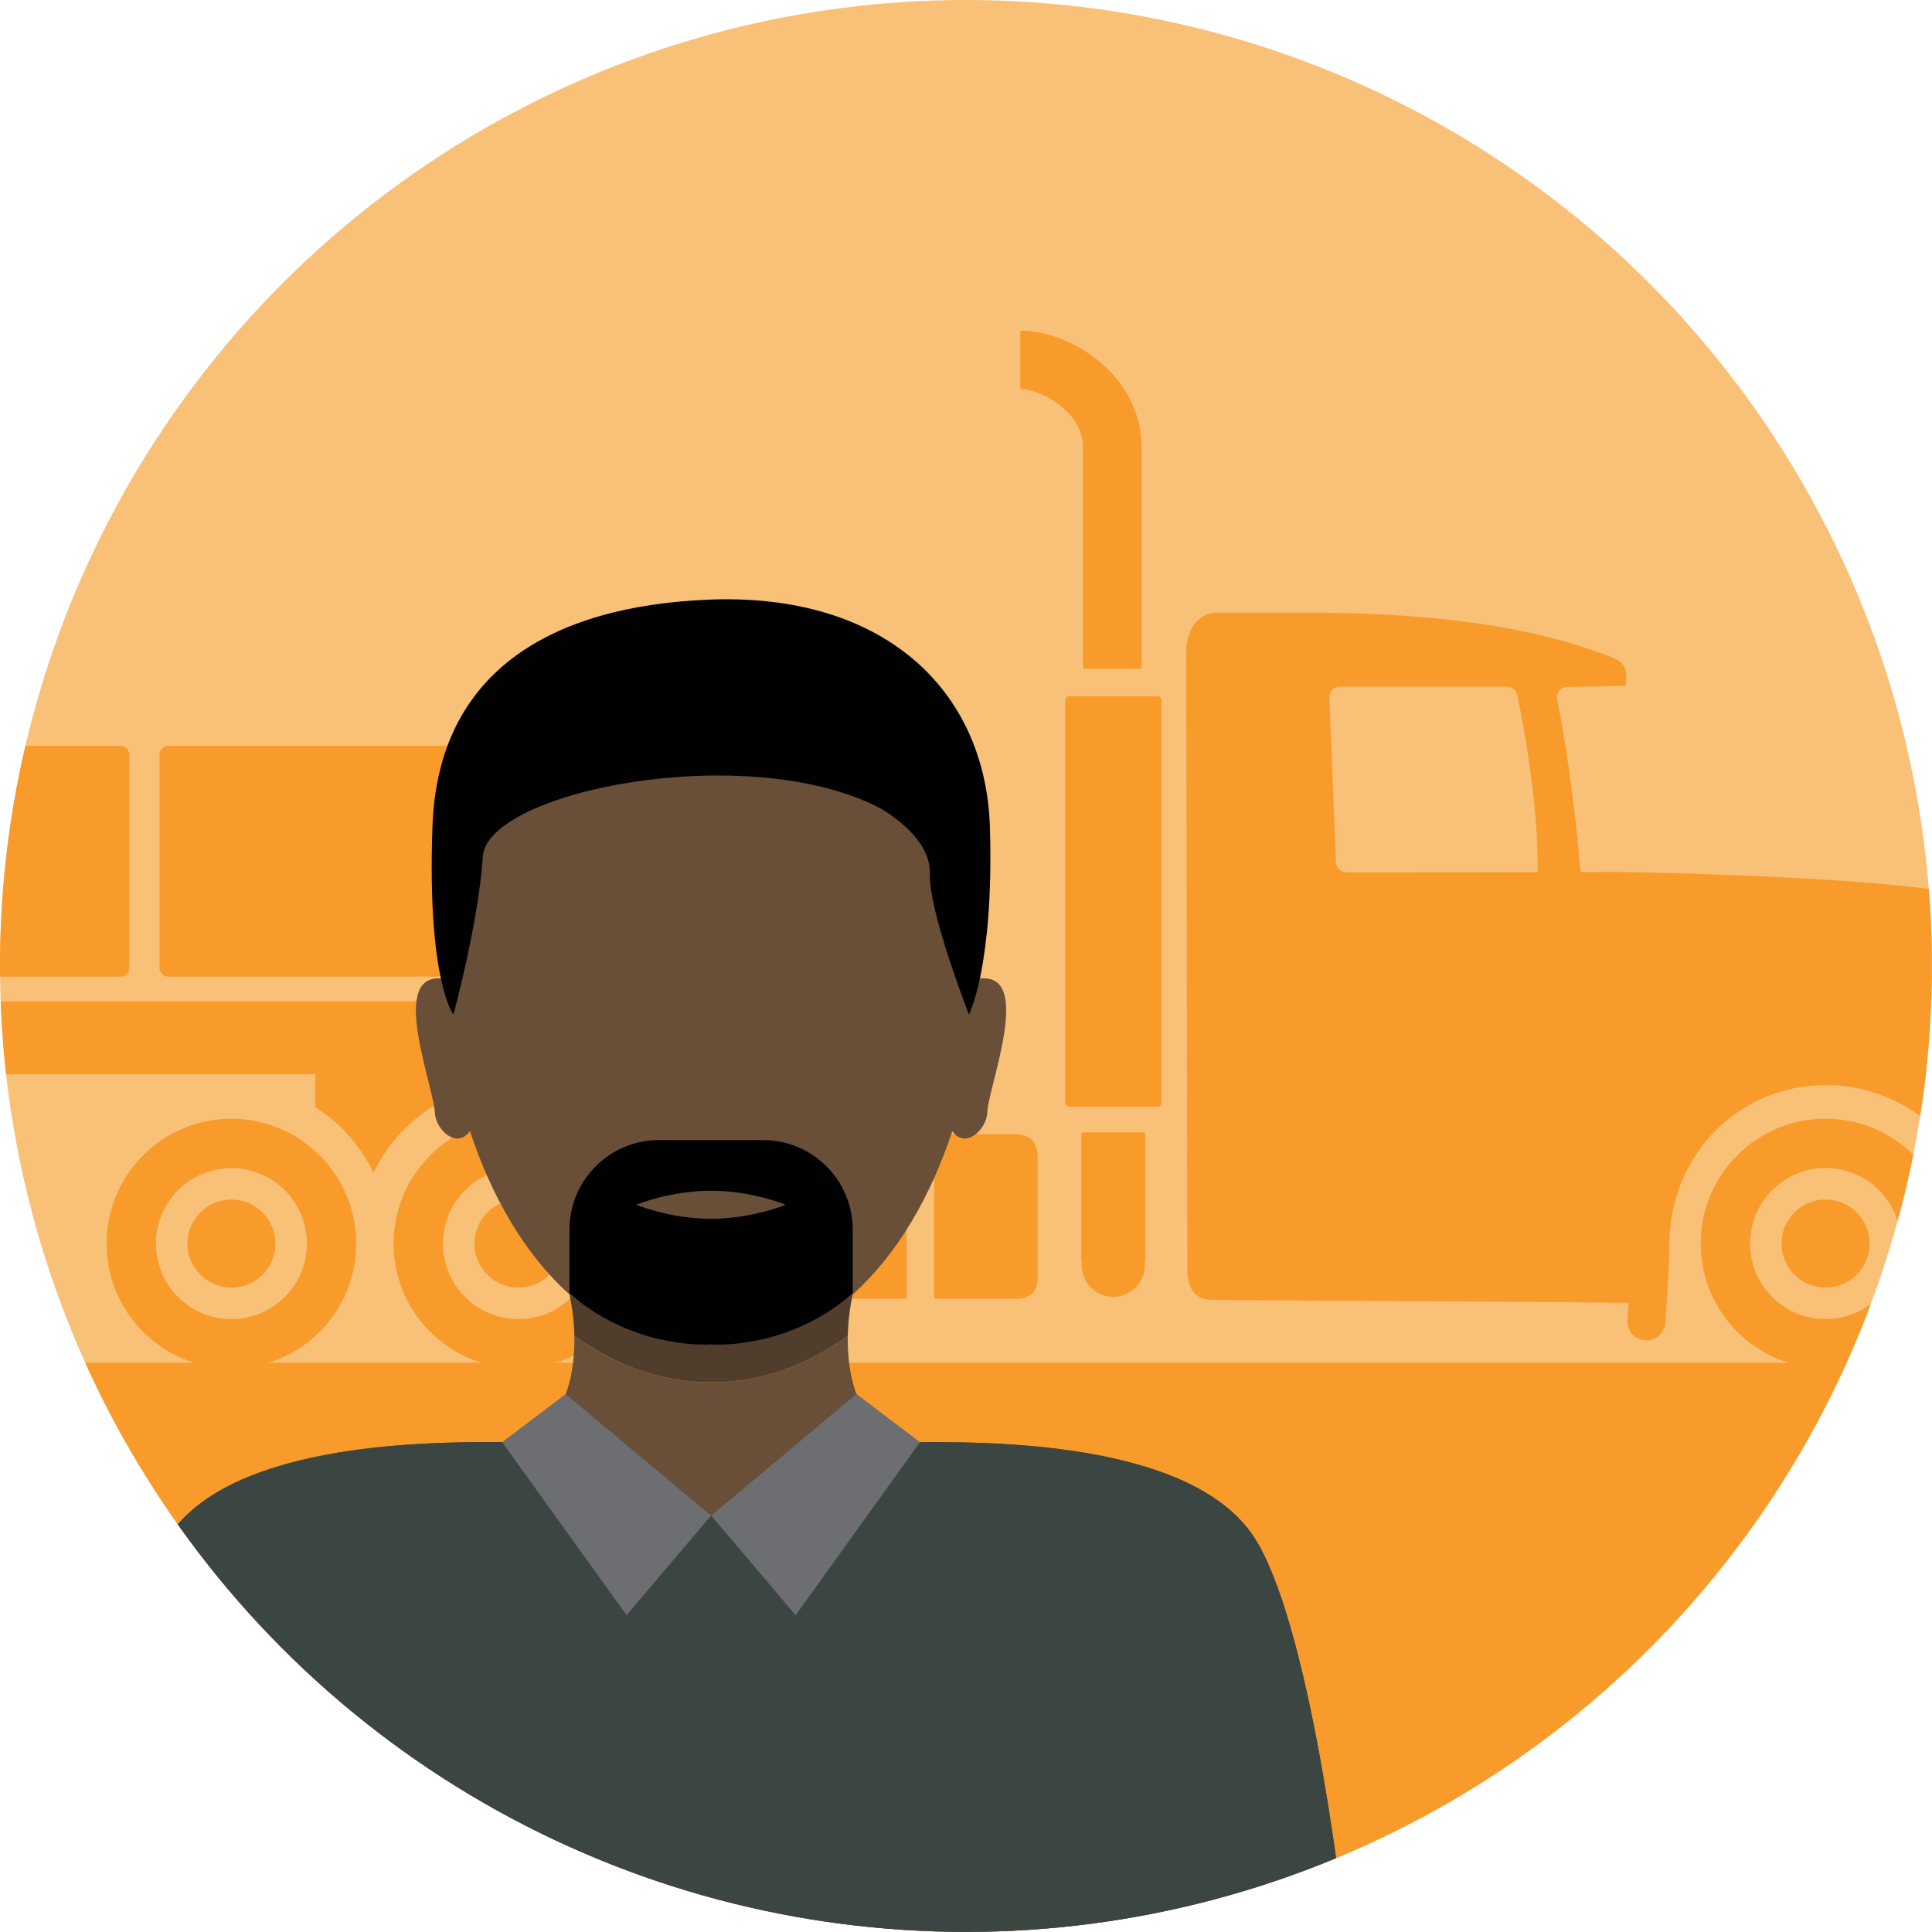 <?xml version="1.0" encoding="UTF-8"?>
<svg xmlns="http://www.w3.org/2000/svg" xmlns:xlink="http://www.w3.org/1999/xlink" id="Layer_1" viewBox="0 0 479.41 479.48">
  <defs>
    <clipPath id="clippath">
      <circle cx="239.69" cy="239.69" r="239.69" style="fill:none; stroke-width:0px;"></circle>
    </clipPath>
  </defs>
  <circle cx="239.69" cy="239.69" r="239.69" style="fill:#f8c177; stroke-width:0px;"></circle>
  <g style="clip-path:url(#clippath);">
    <path d="m174.44,281.42c3.11,0,19.93,0,19.93,0v40.85s-15.7,0-19.71,0c-4,0-5.96-1.72-5.96-5.02,0-3.31,0-26.19,0-29.74,0-3.54,2.63-6.09,5.74-6.09Zm83.04,6.09c0,4.25,0,26.2,0,29.74,0,3.54-2.35,5.02-5.02,5.02s-20.65,0-20.65,0v-40.85s15.1,0,19.55,0,6.13,1.84,6.13,6.09Zm-32.52-6.09v40.85h-23.74v-40.85h12.76s10.98,0,10.98,0Zm-127.29,27.17c0,17.1,13.87,30.97,30.98,30.97,17.11,0,30.98-13.87,30.98-30.97,0-17.11-13.87-30.98-30.98-30.98-17.11,0-30.98,13.87-30.98,30.98Zm12.25,0c0-10.34,8.38-18.74,18.73-18.74,10.34,0,18.73,8.39,18.73,18.74,0,10.34-8.38,18.73-18.73,18.73-10.35,0-18.73-8.38-18.73-18.73Zm-83.48,0c0,17.1,13.87,30.97,30.97,30.97,17.11,0,30.98-13.87,30.98-30.97,0-17.11-13.87-30.98-30.98-30.98-17.11,0-30.97,13.87-30.97,30.98Zm12.25,0c0-10.34,8.38-18.74,18.73-18.74,10.34,0,18.73,8.39,18.73,18.74,0,10.34-8.38,18.73-18.73,18.73-10.35,0-18.73-8.38-18.73-18.73Zm226.59-135.82h21.98c.53,0,.96.43.96.96v99.91c0,.53-.43.96-.96.96h-21.98c-.53,0-.96-.43-.96-.96v-99.91c0-.53.43-.96.96-.96Zm3.47,108.22h15.04c.24,0,.43.19.43.43v31.32c0,.16-.1.28-.24.35.03.29.09.57.09.87,0,4.31-3.51,7.83-7.83,7.83-4.32,0-7.83-3.51-7.83-7.83,0-.3.06-.59.09-.89-.11-.08-.19-.19-.19-.33v-31.32c0-.24.19-.43.43-.43Zm-15.56-198.94c12.56,0,30.08,11.05,30.08,29.05v54.86h-14.52v-54.86c0-8.87-10.22-14.52-15.56-14.52v-14.52Zm41.16,79.41c0,3.73.28,152.14.28,153.8,0,5.05,2.47,7.31,6.33,7.31s90.11.58,98.02.63c.18.02.34.05.52.05h4.65c-.16,2.48-.3,4.26-.3,4.31-.19,2.59,1.75,4.84,4.34,5.04.12,0,.24.01.35.01,2.44,0,4.5-1.88,4.68-4.35.04-.56,1.02-13.78,1.02-19.35,0-22.24,17.07-39.66,38.86-39.66,11.51,0,22.42,5.09,29.89,13.61h11.67s-.06-.08-.08-.13h5.68s0-52.79,0-52.79c0-2.69-1.67-5.1-4.2-6.05-2.2-.82-5.33-1.55-9.09-2.2v51.77c-1.74-1.65-3.6-3.17-5.54-4.55v-47.97c-26.24-3.66-73.43-4.48-79.82-4.57l-9.4.02c-2.2-26.02-5.88-43.03-5.88-43.03-.08-.72.14-1.44.62-1.99.48-.55,1.16-.87,1.88-.89l14.69-.33c-.32-1.93,1.34-5.35-3.81-7.15-5.14-1.8-25.68-10.97-74.77-10.97,0,0-19.2,0-23.06,0-3.86,0-7.5,3.48-7.5,9.41Zm35.52,11.6c-.02-.7.23-1.38.72-1.88.49-.51,1.15-.79,1.85-.79h41.53c1.21,0,2.26.84,2.51,2.02.23,1.07,5.39,24.88,5.07,44.01l-46.98.08c-.53-.06-.84-.1-.87-.1-1.23-.17-2.16-1.2-2.21-2.45l-1.62-40.89Zm170.46,143.74c0,3.56-2.89,6.45-6.45,6.45h-6.74v-34.56h13.19v28.11Zm-78.31-8.22c0,17.1,13.87,30.97,30.98,30.97,17.11,0,30.98-13.87,30.98-30.97,0-17.11-13.87-30.98-30.98-30.98-17.11,0-30.98,13.87-30.98,30.98Zm12.25,0c0-10.34,8.38-18.74,18.73-18.74,10.34,0,18.73,8.39,18.73,18.74,0,10.34-8.38,18.73-18.73,18.73-10.35,0-18.73-8.38-18.73-18.73Z" style="fill:#f89b2a; stroke-width:0px;"></path>
    <circle cx="453" cy="308.58" r="10.92" style="fill:#f89b2a; stroke-width:0px;"></circle>
    <circle cx="128.65" cy="308.58" r="10.92" style="fill:#f89b2a; stroke-width:0px;"></circle>
    <circle cx="57.42" cy="308.58" r="10.92" style="fill:#f89b2a; stroke-width:0px;"></circle>
    <path d="m-58.22,248.47h241.05c2.79,0,5.06,2.26,5.06,5.06v7.97c0,2.79-2.26,5.06-5.06,5.06h-74.87s0,7.66,0,7.66c-6.58,3.97-11.91,9.79-15.27,16.75-.05-.11-.11-.21-.17-.32h0c-3.23-6.54-8.19-12.06-14.3-15.95v-8.14s-136.44,0-136.44,0v-18.08Z" style="fill:#f89b2a; stroke-width:0px;"></path>
    <rect x="39.57" y="185.1" width="80.33" height="57.24" rx="2.1" ry="2.1" transform="translate(159.47 427.43) rotate(-180)" style="fill:#f89b2a; stroke-width:0px;"></rect>
    <rect x="-48.24" y="185.1" width="80.33" height="57.24" rx="2.1" ry="2.1" transform="translate(-16.16 427.43) rotate(-180)" style="fill:#f89b2a; stroke-width:0px;"></rect>
    <rect x="-58.22" y="338.14" width="567.88" height="163.76" style="fill:#f89b2a; stroke-width:0px;"></rect>
    <path d="m311.67,382.21c-14.5-23.81-62.64-24.5-83.38-24.35-13.34,0-18.19-13.16-17.91-26.41-10.04,7.35-21.6,11.55-33.93,11.55s-23.9-4.2-33.93-11.56c.28,13.26-4.54,26.4-17.91,26.41-20.74-.14-68.88.54-83.38,24.35-14.5,23.81-22.27,97.84-22.27,97.84h314.98s-7.77-74.03-22.27-97.84Z" style="fill:#694e38; stroke-width:0px;"></path>
    <path d="m211.85,320.96c10.95-9.91,19.15-24.22,24.44-40.27,3.2,4.4,8.07-.03,8.66-4.14-.05-6.3,11.65-34.86-1.57-33.75,0,0-.06.13-.17.35,8.98-121.49-142.58-121.33-133.51.05-.12-.25-.2-.4-.2-.4-13.22-1.06-1.52,27.4-1.57,33.75.59,4.12,5.47,8.56,8.68,4.12,5.29,16.07,13.49,30.39,24.45,40.3,10.37,8.03,22.47,12.65,35.4,12.65s25.03-4.62,35.4-12.65Z" style="fill:#694e38; stroke-width:0px;"></path>
    <path d="m210.38,331.45c.07-3.49.5-6.99,1.22-10.26.08-.08.17-.16.25-.23-10.37,8.04-22.47,12.65-35.4,12.65s-25.03-4.62-35.4-12.65c.08.08.16.16.25.23.72,3.27,1.14,6.76,1.22,10.25,10.04,7.35,21.61,11.56,33.93,11.56s23.89-4.2,33.93-11.55Z" style="fill:#513d2c; stroke-width:0px;"></path>
    <path d="m240.44,251.76s-10.05-25.65-9.71-35.01c.35-9.36-12.48-16.29-12.48-16.29-32.93-16.99-97.41-4.16-98.45,12.13-1.04,16.29-7.28,39.17-7.28,39.17,0,0-6.59-8.32-5.2-46.8,1.39-38.48,29.71-54.56,68.47-56.16,43.26-1.79,68.81,22.19,69.85,56.51,1.04,34.32-5.2,46.45-5.2,46.45Z" style="fill:#010101; stroke-width:0px;"></path>
    <path d="m189.36,282.9h-25.82c-12.28,0-22.24,9.96-22.24,22.24v15.82c15.28,13.31,32.86,12.8,35.15,12.67,2.29.13,19.87.64,35.15-12.67v-15.82c0-12.28-9.96-22.24-22.24-22.24Z" style="fill:#010101; stroke-width:0px;"></path>
    <path d="m194.94,298.95s-8.29,3.48-18.52,3.48-18.52-3.48-18.52-3.48c0,0,8.29-3.48,18.52-3.48s18.52,3.48,18.52,3.48Z" style="fill:#694e38; stroke-width:0px;"></path>
    <path d="m311.67,382.21c-14.5-23.81-62.64-24.5-83.38-24.35-8.23,0-13.22-5-15.77-11.95l-36.06,30.15-36.06-30.15h0c-2.55,6.94-7.54,11.94-15.78,11.94-20.74-.14-68.88.54-83.38,24.35-14.5,23.81-22.27,97.84-22.27,97.84h314.98s-7.77-74.03-22.27-97.84Z" style="fill:#3b4542; stroke-width:0px;"></path>
    <polygon points="140.39 345.91 176.45 376.06 155.48 400.8 124.61 357.86 140.39 345.91" style="fill:#6d6e71; stroke-width:0px;"></polygon>
    <polygon points="212.51 345.91 176.45 376.06 197.43 400.8 228.29 357.86 212.51 345.91" style="fill:#6d6e71; stroke-width:0px;"></polygon>
  </g>
</svg>
